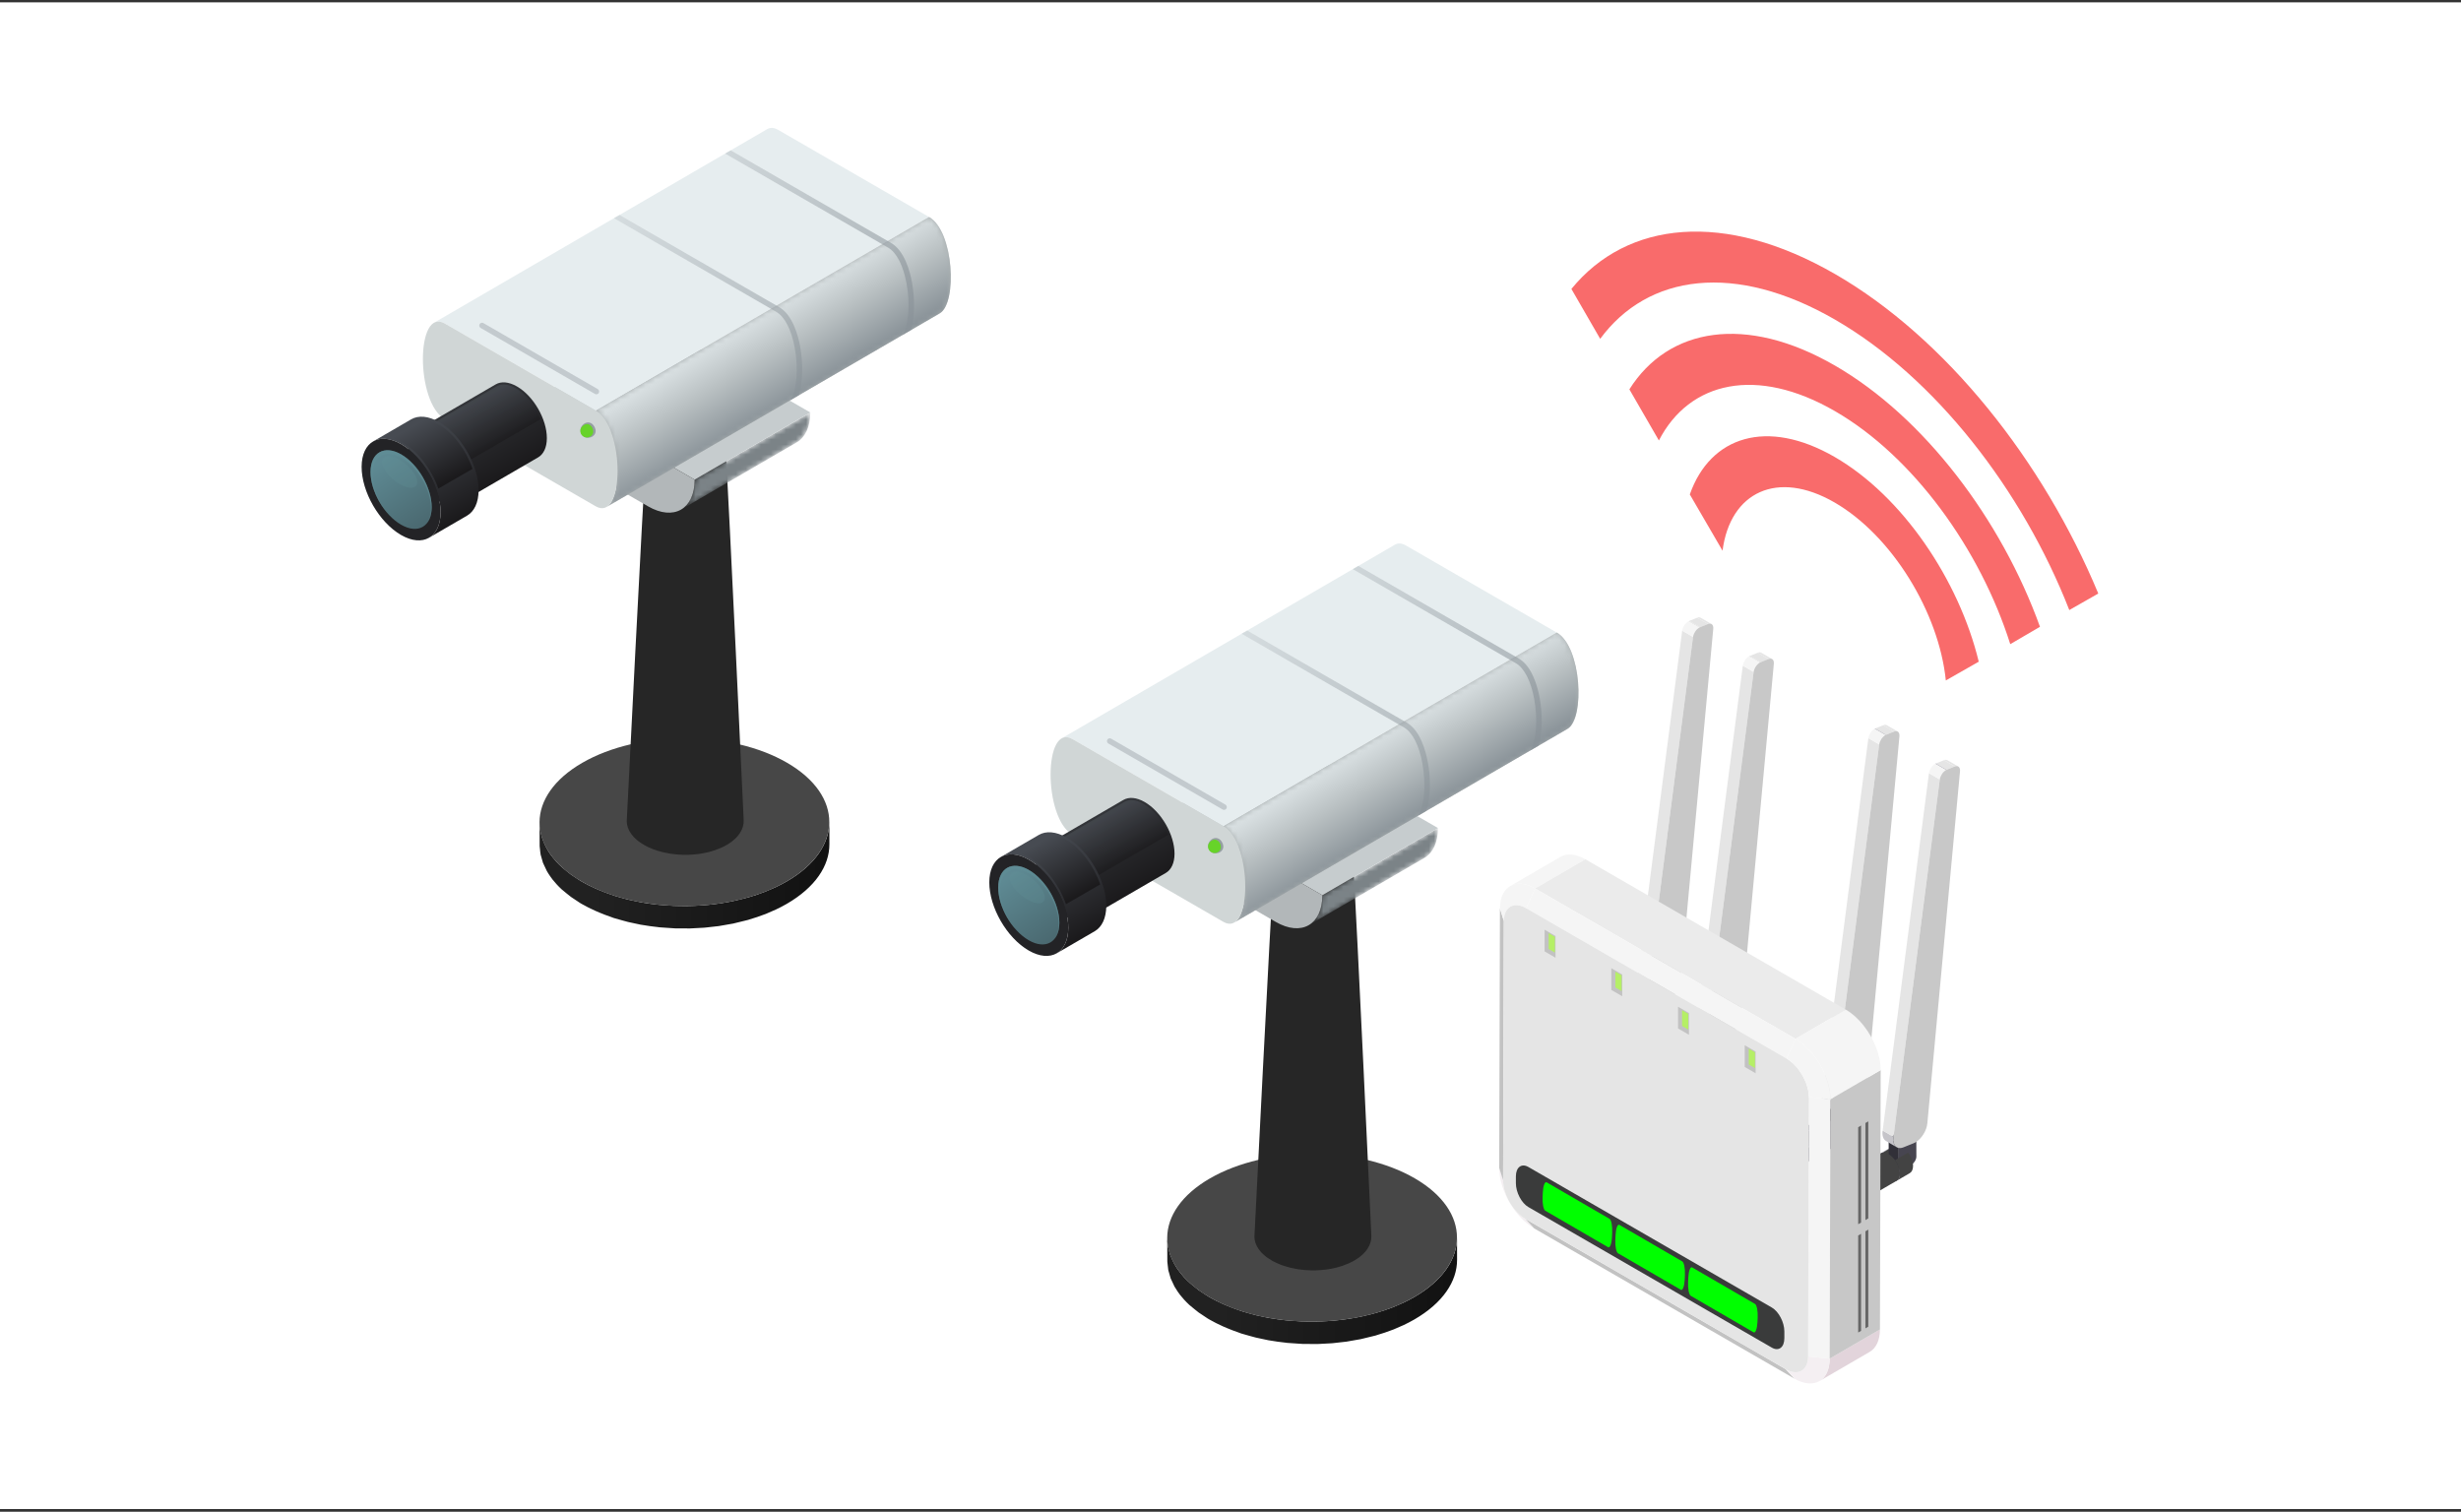 <svg width="490" height="301" viewBox="0 0 490 301" fill="none" xmlns="http://www.w3.org/2000/svg">
<rect x="0" y="0" width="490" height="301" fill="#333333" stroke="none"/>
<rect width="490" height="300" transform="translate(0 0.467)" fill="white"/>
<path d="M374.777 229.535L377.398 228.009L377.39 230.615L374.77 232.136L374.777 229.535Z" fill="#434343"/>
<path d="M374.451 229.658L377.072 228.133C377.173 228.075 377.277 228.033 377.393 228.009L374.772 229.535C374.656 229.558 374.548 229.6 374.451 229.658Z" fill="#5C5968"/>
<path d="M374.77 232.136L377.39 230.615L379.93 232.078L377.305 233.603L374.77 232.136Z" fill="#5C5968"/>
<path d="M377.312 230.998C377.897 231.799 378.28 232.798 378.276 233.677C378.272 235.098 377.266 235.671 376.031 234.958C374.796 234.246 373.797 232.516 373.801 231.095C373.801 230.216 374.188 229.662 374.776 229.539L374.769 232.144L377.308 233.607L377.316 231.002L377.312 230.998Z" fill="#464354"/>
<path d="M378.323 232.887L376.314 231.718C376.151 231.625 376.051 231.424 376.051 231.145L378.06 232.314C378.06 232.597 378.161 232.794 378.323 232.887Z" fill="#302E36"/>
<path d="M378.064 232.311L376.055 231.145L376.039 226.48L378.048 227.65L378.064 232.311Z" fill="#313038"/>
<path d="M378.048 227.649L376.039 226.48L379.543 224.459L381.552 225.625L378.048 227.649Z" fill="#4F4D59"/>
<path d="M381.55 225.625L381.562 230.285C381.562 230.855 381.159 231.551 380.668 231.838L378.96 232.825C378.465 233.111 378.062 232.879 378.058 232.31L378.047 227.649L381.55 225.625Z" fill="#474550"/>
<path d="M380.247 233.588L377.626 235.113C378.029 234.881 378.276 234.381 378.28 233.677C378.28 232.798 377.901 231.799 377.316 230.998L379.937 229.473C380.522 230.274 380.905 231.273 380.901 232.152C380.901 232.856 380.65 233.355 380.247 233.588Z" fill="#434343"/>
<path d="M368.779 232.953L374.451 229.655C374.857 229.419 375.422 229.453 376.042 229.81L370.37 233.108C369.747 232.748 369.186 232.717 368.779 232.953Z" fill="#434343"/>
<path d="M377.622 235.113L371.951 238.411C372.353 238.179 372.601 237.68 372.605 236.975C372.609 235.555 371.61 233.824 370.375 233.112L376.046 229.813C377.281 230.526 378.28 232.256 378.276 233.677C378.276 234.382 378.025 234.877 377.622 235.113Z" fill="#434343"/>
<path d="M370.37 233.108C371.605 233.82 372.604 235.551 372.6 236.971C372.596 238.392 371.59 238.965 370.355 238.253C369.12 237.54 368.121 235.81 368.125 234.389C368.129 232.969 369.135 232.396 370.37 233.108Z" fill="#464354"/>
<path d="M375.504 227.181L377.661 228.435C377.122 228.122 376.851 227.374 377.002 226.36L374.846 225.106C374.695 226.12 374.966 226.867 375.504 227.181Z" fill="#C5C4C9"/>
<path d="M389.902 152.621L387.746 151.367C387.564 151.262 387.328 151.255 387.057 151.363L389.213 152.617C389.484 152.509 389.724 152.517 389.902 152.621Z" fill="#E5E5E5"/>
<path d="M389.208 152.617L387.052 151.363L385.461 152.002L387.617 153.256L389.208 152.617Z" fill="#E5E5E5"/>
<path d="M387.617 153.256L385.461 152.002C385.399 152.025 385.337 152.056 385.275 152.095L387.432 153.349C387.494 153.314 387.556 153.283 387.617 153.256Z" fill="#C5C4C9"/>
<path d="M386.223 155.196L384.067 153.941L374.846 225.106L377.002 226.36L386.223 155.196Z" fill="#E5E5E5"/>
<path d="M387.431 153.345L385.274 152.091C384.694 152.428 384.179 153.198 384.066 153.937L386.223 155.192C386.335 154.452 386.846 153.678 387.431 153.345Z" fill="#F5F5F5"/>
<path d="M387.432 153.345C386.851 153.682 386.336 154.452 386.224 155.192L377.003 226.356C376.751 228.033 377.661 228.981 379.004 228.439L381.021 227.63C381.145 227.58 381.265 227.522 381.385 227.452C382.581 226.763 383.615 225.133 383.75 223.643L390.25 153.573C390.324 152.772 389.863 152.35 389.209 152.613L387.618 153.252C387.556 153.275 387.494 153.306 387.432 153.345Z" fill="#C8C8C8"/>
<path d="M362.709 222.566L365.33 221.041L365.322 223.646L362.701 225.172L362.709 222.566Z" fill="#5C5968"/>
<path d="M362.385 222.69L365.006 221.165C365.106 221.107 365.211 221.064 365.327 221.041L362.706 222.566C362.59 222.59 362.482 222.632 362.385 222.69Z" fill="#5C5968"/>
<path d="M362.701 225.172L365.322 223.646L367.862 225.114L365.237 226.635L362.701 225.172Z" fill="#5C5968"/>
<path d="M365.246 224.034C365.83 224.835 366.213 225.834 366.21 226.713C366.206 228.133 365.199 228.706 363.964 227.994C362.729 227.282 361.731 225.551 361.734 224.13C361.734 223.252 362.122 222.698 362.71 222.574L362.702 225.18L365.242 226.643L365.249 224.038L365.246 224.034Z" fill="#464354"/>
<path d="M366.257 225.919L364.248 224.75C364.085 224.657 363.984 224.455 363.984 224.177L365.994 225.346C365.994 225.628 366.094 225.826 366.257 225.919Z" fill="#302E36"/>
<path d="M365.993 225.346L363.984 224.177L363.973 219.516L365.982 220.681L365.993 225.346Z" fill="#313038"/>
<path d="M365.982 220.681L363.973 219.516L367.476 217.491L369.485 218.66L365.982 220.681Z" fill="#4F4D59"/>
<path d="M369.484 218.66L369.496 223.321C369.496 223.89 369.093 224.587 368.601 224.873L366.894 225.861C366.399 226.147 365.996 225.915 365.992 225.346L365.98 220.685L369.484 218.66Z" fill="#474550"/>
<path d="M368.181 226.619L365.56 228.145C365.962 227.912 366.21 227.413 366.214 226.709C366.214 225.83 365.835 224.831 365.25 224.03L367.871 222.504C368.455 223.306 368.839 224.305 368.835 225.183C368.835 225.888 368.583 226.387 368.181 226.619Z" fill="#6D6A77"/>
<path d="M356.713 225.985L362.384 222.687C362.791 222.45 363.356 222.485 363.975 222.841L358.304 226.14C357.681 225.78 357.119 225.749 356.713 225.985Z" fill="#6D6A77"/>
<path d="M365.556 228.145L359.884 231.443C360.287 231.211 360.535 230.712 360.538 230.007C360.542 228.586 359.544 226.856 358.309 226.144L363.98 222.845C365.215 223.558 366.214 225.288 366.21 226.709C366.21 227.413 365.958 227.909 365.556 228.145Z" fill="#6D6A77"/>
<path d="M358.304 226.144C359.539 226.856 360.538 228.586 360.534 230.007C360.53 231.428 359.523 232.001 358.288 231.288C357.054 230.576 356.055 228.846 356.059 227.425C356.062 226.004 357.069 225.431 358.304 226.144Z" fill="#464354"/>
<path d="M363.438 220.213L365.594 221.467C365.056 221.153 364.785 220.406 364.936 219.392L362.78 218.138C362.629 219.152 362.9 219.899 363.438 220.213Z" fill="#C5C4C9"/>
<path d="M377.836 145.653L375.679 144.399C375.497 144.294 375.261 144.286 374.99 144.395L377.147 145.649C377.417 145.541 377.658 145.548 377.836 145.653Z" fill="#E5E5E5"/>
<path d="M377.142 145.649L374.986 144.395L373.395 145.033L375.551 146.288L377.142 145.649Z" fill="#E5E5E5"/>
<path d="M375.551 146.288L373.395 145.034C373.333 145.061 373.271 145.088 373.209 145.127L375.365 146.381C375.427 146.346 375.489 146.315 375.551 146.288Z" fill="#C5C4C9"/>
<path d="M374.157 148.227L372.001 146.973L362.779 218.138L364.936 219.392L374.157 148.227Z" fill="#E5E5E5"/>
<path d="M375.364 146.381L373.208 145.126C372.627 145.463 372.112 146.234 372 146.973L374.156 148.227C374.269 147.488 374.78 146.714 375.364 146.381Z" fill="#F5F5F5"/>
<path d="M375.364 146.381C374.784 146.717 374.269 147.488 374.157 148.227L364.935 219.392C364.688 221.068 365.593 222.017 366.937 221.475L368.954 220.666C369.078 220.615 369.198 220.557 369.318 220.488C370.514 219.798 371.547 218.169 371.687 216.678L378.187 146.609C378.26 145.808 377.799 145.386 377.145 145.649L375.554 146.288C375.492 146.311 375.43 146.342 375.368 146.381H375.364Z" fill="#C8C8C8"/>
<path d="M337.709 208.135L340.33 206.609L340.322 209.215L337.701 210.736L337.709 208.135Z" fill="#5C5968"/>
<path d="M337.389 208.259L340.01 206.733C340.11 206.675 340.215 206.633 340.331 206.609L337.71 208.135C337.594 208.158 337.485 208.2 337.389 208.259Z" fill="#5C5968"/>
<path d="M337.701 210.736L340.322 209.215L342.862 210.678L340.241 212.203L337.701 210.736Z" fill="#5C5968"/>
<path d="M340.249 209.598C340.834 210.399 341.217 211.398 341.213 212.277C341.21 213.697 340.203 214.27 338.968 213.558C337.733 212.846 336.734 211.115 336.738 209.694C336.738 208.816 337.125 208.262 337.714 208.138L337.706 210.744L340.246 212.207L340.253 209.602L340.249 209.598Z" fill="#464354"/>
<path d="M341.259 211.487L339.25 210.318C339.087 210.225 338.986 210.024 338.986 209.745L340.995 210.914C340.995 211.197 341.096 211.394 341.259 211.487Z" fill="#302E36"/>
<path d="M340.995 210.91L338.986 209.745L338.971 205.08L340.98 206.249L340.995 210.91Z" fill="#313038"/>
<path d="M340.98 206.249L338.971 205.08L342.478 203.06L344.483 204.225L340.98 206.249Z" fill="#4F4D59"/>
<path d="M344.484 204.225L344.496 208.886C344.496 209.455 344.093 210.151 343.601 210.438L341.894 211.425C341.399 211.712 340.996 211.479 340.992 210.91L340.98 206.249L344.484 204.225Z" fill="#474550"/>
<path d="M343.179 212.188L340.558 213.713C340.96 213.481 341.208 212.981 341.212 212.277C341.212 211.398 340.833 210.399 340.248 209.598L342.869 208.073C343.453 208.874 343.837 209.873 343.833 210.752C343.833 211.456 343.581 211.956 343.179 212.188Z" fill="#6D6A77"/>
<path d="M331.713 211.553L337.384 208.254C337.791 208.018 338.356 208.053 338.975 208.409L333.304 211.708C332.681 211.348 332.119 211.317 331.713 211.553Z" fill="#6D6A77"/>
<path d="M340.559 213.713L334.888 217.011C335.291 216.779 335.538 216.279 335.542 215.575C335.546 214.154 334.547 212.424 333.312 211.711L338.984 208.413C340.219 209.125 341.218 210.856 341.214 212.277C341.214 212.981 340.962 213.481 340.559 213.713Z" fill="#6D6A77"/>
<path d="M333.308 211.707C334.543 212.42 335.542 214.15 335.538 215.571C335.534 216.992 334.527 217.565 333.292 216.852C332.057 216.14 331.059 214.41 331.063 212.989C331.066 211.568 332.073 210.995 333.308 211.707Z" fill="#464354"/>
<path d="M338.438 205.781L340.594 207.035C340.056 206.722 339.785 205.975 339.936 204.96L337.78 203.706C337.629 204.72 337.9 205.467 338.438 205.781Z" fill="#C5C4C9"/>
<path d="M352.834 131.221L350.677 129.967C350.495 129.862 350.259 129.854 349.988 129.963L352.145 131.217C352.416 131.109 352.656 131.116 352.834 131.221Z" fill="#E5E5E5"/>
<path d="M352.146 131.217L349.986 129.963L348.395 130.602L350.551 131.856L352.146 131.217Z" fill="#E5E5E5"/>
<path d="M350.551 131.856L348.395 130.602C348.333 130.625 348.271 130.656 348.209 130.694L350.365 131.949C350.427 131.914 350.489 131.883 350.551 131.856Z" fill="#E5E5E5"/>
<path d="M349.161 133.795L347.004 132.541L337.779 203.706L339.939 204.96L349.161 133.795Z" fill="#E5E5E5"/>
<path d="M350.364 131.949L348.208 130.694C347.627 131.031 347.112 131.802 347 132.541L349.156 133.795C349.269 133.056 349.78 132.282 350.364 131.949Z" fill="#F5F5F5"/>
<path d="M350.364 131.949C349.783 132.286 349.268 133.056 349.156 133.796L339.934 204.96C339.683 206.637 340.593 207.585 341.936 207.043L343.953 206.23C344.077 206.18 344.197 206.122 344.317 206.052C345.513 205.363 346.546 203.733 346.682 202.243L353.182 132.173C353.255 131.372 352.795 130.95 352.14 131.213L350.549 131.852C350.487 131.879 350.425 131.906 350.364 131.945V131.949Z" fill="#C8C8C8"/>
<path d="M325.643 201.166L328.263 199.641L328.256 202.246L325.635 203.772L325.643 201.166Z" fill="#5C5968"/>
<path d="M325.318 201.29L327.939 199.765C328.04 199.707 328.144 199.664 328.261 199.641L325.64 201.166C325.524 201.19 325.415 201.232 325.318 201.29Z" fill="#5C5968"/>
<path d="M325.635 203.772L328.256 202.247L330.795 203.714L328.17 205.235L325.635 203.772Z" fill="#5C5968"/>
<path d="M328.179 202.633C328.764 203.435 329.147 204.433 329.143 205.312C329.139 206.733 328.133 207.306 326.898 206.594C325.663 205.881 324.664 204.151 324.668 202.73C324.668 201.851 325.055 201.298 325.644 201.174L325.636 203.779L328.175 205.242L328.183 202.637L328.179 202.633Z" fill="#464354"/>
<path d="M329.192 204.519L327.183 203.35C327.021 203.257 326.92 203.056 326.92 202.777L328.929 203.946C328.929 204.229 329.03 204.426 329.192 204.519Z" fill="#302E36"/>
<path d="M328.929 203.946L326.92 202.777L326.904 198.116L328.913 199.281L328.929 203.946Z" fill="#313038"/>
<path d="M328.913 199.281L326.904 198.116L330.408 196.091L332.417 197.26L328.913 199.281Z" fill="#4F4D59"/>
<path d="M332.418 197.26L332.429 201.921C332.429 202.49 332.027 203.187 331.535 203.474L329.828 204.461C329.332 204.747 328.93 204.515 328.926 203.946L328.914 199.285L332.418 197.26Z" fill="#474550"/>
<path d="M331.112 205.22L328.491 206.745C328.894 206.513 329.142 206.013 329.146 205.309C329.146 204.43 328.766 203.431 328.182 202.63L330.802 201.104C331.387 201.906 331.77 202.905 331.766 203.783C331.766 204.488 331.515 204.987 331.112 205.22Z" fill="#6D6A77"/>
<path d="M319.646 204.584L325.318 201.286C325.724 201.05 326.289 201.085 326.909 201.441L321.238 204.739C320.614 204.379 320.053 204.348 319.646 204.584Z" fill="#6D6A77"/>
<path d="M328.493 206.745L322.822 210.043C323.224 209.811 323.472 209.311 323.476 208.607C323.48 207.186 322.481 205.455 321.246 204.743L326.917 201.445C328.152 202.157 329.151 203.888 329.147 205.308C329.147 206.013 328.896 206.508 328.493 206.745Z" fill="#6D6A77"/>
<path d="M321.241 204.743C322.476 205.455 323.475 207.186 323.471 208.607C323.467 210.027 322.461 210.6 321.226 209.888C319.991 209.176 318.992 207.445 318.996 206.025C319 204.604 320.006 204.031 321.241 204.743Z" fill="#464354"/>
<path d="M326.371 198.817L328.528 200.071C327.99 199.757 327.719 199.01 327.87 197.996L325.713 196.742C325.562 197.756 325.833 198.503 326.371 198.817Z" fill="#C5C4C9"/>
<path d="M340.767 124.253L338.611 122.998C338.429 122.894 338.193 122.886 337.922 122.994L340.078 124.249C340.349 124.14 340.589 124.148 340.767 124.253Z" fill="#E5E5E5"/>
<path d="M340.075 124.249L337.919 122.995L336.328 123.633L338.484 124.888L340.075 124.249Z" fill="#E5E5E5"/>
<path d="M338.483 124.888L336.326 123.633C336.264 123.657 336.203 123.688 336.141 123.726L338.297 124.98C338.359 124.946 338.421 124.915 338.483 124.888Z" fill="#E5E5E5"/>
<path d="M337.094 126.827L334.934 125.573L325.713 196.738L327.869 197.992L337.094 126.827Z" fill="#E5E5E5"/>
<path d="M338.298 124.98L336.141 123.726C335.561 124.063 335.046 124.833 334.934 125.573L337.09 126.827C337.202 126.088 337.713 125.313 338.298 124.98Z" fill="#F5F5F5"/>
<path d="M338.298 124.981C337.717 125.317 337.202 126.088 337.09 126.827L327.869 197.992C327.621 199.668 328.527 200.617 329.87 200.075L331.887 199.262C332.011 199.211 332.131 199.153 332.251 199.084C333.447 198.395 334.481 196.765 334.62 195.274L341.12 125.205C341.194 124.404 340.733 123.982 340.079 124.245L338.488 124.884C338.426 124.911 338.364 124.938 338.302 124.977L338.298 124.981Z" fill="#C8C8C8"/>
<path d="M299.276 235.028L298.502 232.539C298.49 236.948 301.618 242.364 305.455 244.579L303.701 242.689C301.27 241.292 299.265 237.816 299.276 235.028Z" fill="#F4EFF2"/>
<path d="M299.423 183.382L298.645 180.893L298.498 232.539L299.276 235.028L299.423 183.382Z" fill="#C2C2C2"/>
<path d="M303.697 242.689L305.451 244.582L357.302 274.515L355.548 272.626L303.697 242.689Z" fill="#C2C2C2"/>
<path d="M303.875 180.843L305.644 176.906C301.807 174.691 298.66 176.484 298.648 180.893L299.423 183.382C299.423 180.587 301.447 179.437 303.875 180.846V180.843Z" fill="#F5F5F5"/>
<path d="M310.697 170.611L300.686 176.429C301.955 175.69 303.713 175.791 305.641 176.906L315.652 171.087C313.72 169.972 311.966 169.872 310.697 170.611Z" fill="#F5F5F5"/>
<path d="M362.258 274.991L372.269 269.173C373.523 268.445 374.301 266.9 374.309 264.709L364.298 270.527C364.29 272.719 363.512 274.263 362.258 274.991Z" fill="#E2D4DB"/>
<path d="M355.549 272.625L357.302 274.515C361.139 276.729 364.286 274.937 364.298 270.527L360.001 270.086C360.001 272.881 357.976 274.031 355.549 272.622V272.625Z" fill="#F4EFF2"/>
<path d="M360.004 270.09L364.297 270.527L364.444 218.881L360.147 218.44L360.004 270.09Z" fill="#F5F5F5"/>
<path d="M364.297 270.528L374.308 264.713L374.455 213.067L364.444 218.881L364.297 270.528Z" fill="#C7C7C7"/>
<path d="M357.496 206.842L367.503 201.023L315.656 171.087L305.645 176.905L357.496 206.842Z" fill="#EBEBEB"/>
<path d="M355.726 210.779L357.495 206.842L305.644 176.906L303.875 180.843L355.726 210.779Z" fill="#F5F5F5"/>
<path d="M303.874 180.843C301.443 179.434 299.426 180.587 299.423 183.378L299.275 235.024C299.264 237.812 301.269 241.288 303.7 242.686L355.551 272.622C357.983 274.031 360 272.877 360.003 270.086L360.15 218.44C360.162 215.653 358.157 212.176 355.726 210.779L303.874 180.843Z" fill="#E5E5E5"/>
<path d="M360.147 218.44L364.445 218.881C364.456 214.472 361.328 209.056 357.492 206.842L355.723 210.779C358.154 212.176 360.159 215.653 360.147 218.44Z" fill="#F5F5F5"/>
<path d="M364.445 218.881L374.456 213.063C374.468 208.654 371.34 203.238 367.503 201.023L357.492 206.842C361.329 209.056 364.457 214.476 364.445 218.881Z" fill="#F5F5F5"/>
<path d="M352.791 268.332L304.308 240.339C302.941 239.55 301.822 237.413 301.822 235.59V234.238C301.822 232.415 302.941 231.571 304.308 232.357L352.791 260.35C354.157 261.14 355.276 263.277 355.276 265.1V266.451C355.276 268.274 354.157 269.118 352.791 268.332Z" fill="#3A3B3B"/>
<path d="M349.157 265.282L336.638 258.008C336.286 257.802 336.049 256.579 336.111 255.286L336.158 254.33C336.22 253.037 336.564 252.151 336.917 252.356L349.436 259.63C349.788 259.835 350.025 261.058 349.963 262.351L349.916 263.307C349.854 264.597 349.51 265.487 349.157 265.282Z" fill="#00FF00"/>
<path d="M334.671 256.811L322.152 249.537C321.799 249.332 321.563 248.109 321.625 246.816L321.672 245.86C321.733 244.567 322.078 243.68 322.43 243.885L334.95 251.16C335.302 251.365 335.538 252.588 335.476 253.881L335.43 254.837C335.368 256.126 335.023 257.017 334.671 256.811Z" fill="#00FF00"/>
<path d="M320.189 248.337L307.669 241.063C307.317 240.858 307.081 239.635 307.143 238.342L307.189 237.386C307.251 236.093 307.596 235.206 307.948 235.411L320.467 242.685C320.82 242.891 321.056 244.114 320.994 245.407L320.947 246.363C320.886 247.652 320.541 248.543 320.189 248.337Z" fill="#00FF00"/>
<path d="M309.717 190.695L307.545 189.44V185.12L309.717 186.374V190.695Z" fill="#C2C2C2"/>
<path d="M322.998 198.364L320.822 197.109V192.785L322.998 194.043V198.364Z" fill="#C2C2C2"/>
<path d="M336.277 206.033L334.105 204.774V200.454L336.277 201.708V206.033Z" fill="#C2C2C2"/>
<path d="M349.555 213.698L347.383 212.443V208.119L349.555 209.377V213.698Z" fill="#C2C2C2"/>
<path d="M309.585 189.665L308.354 188.953V185.809L309.585 186.518V189.665Z" fill="#B5EF66"/>
<path d="M322.868 197.33L321.637 196.618V193.474L322.868 194.186V197.33Z" fill="#B5EF66"/>
<path d="M336.145 204.999L334.914 204.287V201.143L336.145 201.852V204.999Z" fill="#B5EF66"/>
<path d="M349.424 212.664L348.193 211.952V208.808L349.424 209.52V212.664Z" fill="#B5EF66"/>
<path d="M371.416 242.933L371.993 242.6V223.271L371.416 223.604V242.933Z" fill="#666666"/>
<path d="M369.977 243.762L370.553 243.429V224.104L369.977 224.436V243.762Z" fill="#666666"/>
<path d="M371.416 264.492L371.993 264.159V244.83L371.416 245.163V264.492Z" fill="#666666"/>
<path d="M369.977 265.32L370.553 264.991V245.662L369.977 245.995V265.32Z" fill="#666666"/>
<path d="M107.496 164.63C107.523 164.935 107.542 165.237 107.6 165.539C107.647 165.787 107.72 166.031 107.786 166.275C107.863 166.565 107.933 166.852 108.034 167.138C108.119 167.374 108.227 167.607 108.332 167.843C108.463 168.145 108.591 168.447 108.754 168.741C108.974 169.151 109.214 169.561 109.489 169.96C109.532 170.022 109.582 170.088 109.629 170.15C109.915 170.549 110.232 170.944 110.573 171.334C110.639 171.408 110.701 171.485 110.767 171.563C111.138 171.969 111.549 172.364 111.982 172.755C112.257 173.003 112.567 173.243 112.865 173.483C113.132 173.696 113.388 173.913 113.674 174.122C113.999 174.358 114.355 174.582 114.708 174.811C115.072 175.047 115.416 175.291 115.807 175.515C116.67 176.019 117.588 176.468 118.529 176.89C118.8 177.014 119.078 177.126 119.353 177.242C120.089 177.552 120.844 177.838 121.618 178.101C121.896 178.194 122.167 178.299 122.45 178.388C122.938 178.543 123.437 178.674 123.937 178.814C124.316 178.918 124.688 179.027 125.071 179.12C125.594 179.247 126.128 179.352 126.662 179.46C127.026 179.534 127.386 179.615 127.754 179.681C128.834 179.871 129.929 180.022 131.033 180.138C131.373 180.173 131.718 180.196 132.058 180.223C132.709 180.277 133.359 180.323 134.01 180.354C134.424 180.374 134.842 180.382 135.256 180.389C135.786 180.401 136.313 180.405 136.843 180.397C137.281 180.393 137.722 180.378 138.16 180.362C138.651 180.343 139.139 180.316 139.627 180.285C140.072 180.254 140.517 180.215 140.958 180.173C141.438 180.126 141.918 180.072 142.399 180.01C142.832 179.956 143.262 179.894 143.692 179.828C144.203 179.747 144.714 179.658 145.221 179.561C145.623 179.483 146.022 179.406 146.417 179.317C147.021 179.185 147.617 179.034 148.209 178.88C148.538 178.79 148.875 178.709 149.2 178.612C150.261 178.303 151.295 177.958 152.293 177.567C152.793 177.374 153.273 177.161 153.753 176.948C154.001 176.839 154.256 176.739 154.496 176.623C155.224 176.278 155.932 175.91 156.61 175.519C162.3 172.236 165.138 167.924 165.126 163.619L165.138 168.083C165.15 172.387 162.308 176.696 156.621 179.983C155.94 180.374 155.236 180.742 154.508 181.086C154.264 181.202 154.008 181.303 153.761 181.411C153.331 181.601 152.909 181.802 152.464 181.977C152.413 181.996 152.355 182.011 152.305 182.031C151.302 182.422 150.269 182.766 149.208 183.076C149.123 183.099 149.045 183.134 148.96 183.161C148.72 183.231 148.465 183.277 148.221 183.343C147.629 183.502 147.032 183.649 146.428 183.781C146.266 183.815 146.111 183.866 145.952 183.897C145.716 183.947 145.472 183.978 145.232 184.021C144.725 184.117 144.218 184.206 143.703 184.288C143.498 184.319 143.297 184.365 143.088 184.396C142.863 184.427 142.635 184.442 142.41 184.47C141.93 184.532 141.454 184.586 140.97 184.632C140.738 184.655 140.513 184.69 140.281 184.71C140.068 184.729 139.851 184.729 139.638 184.744C139.151 184.779 138.663 184.803 138.171 184.822C137.927 184.833 137.683 184.857 137.439 184.861C137.246 184.864 137.052 184.857 136.855 184.861C136.325 184.868 135.798 184.861 135.268 184.853C135.004 184.849 134.745 184.857 134.482 184.853C134.327 184.849 134.176 184.83 134.021 184.822C133.367 184.795 132.72 184.744 132.07 184.69C131.807 184.667 131.544 184.663 131.284 184.636C131.203 184.628 131.126 184.613 131.044 184.601C129.941 184.485 128.845 184.334 127.765 184.144C127.711 184.137 127.657 184.133 127.603 184.121C127.289 184.063 126.983 183.986 126.674 183.924C126.139 183.815 125.605 183.711 125.083 183.583C124.699 183.49 124.328 183.382 123.948 183.277C123.449 183.142 122.949 183.006 122.462 182.855C122.357 182.82 122.245 182.797 122.14 182.762C121.962 182.704 121.804 182.627 121.629 182.569C120.855 182.306 120.1 182.019 119.365 181.709C119.09 181.593 118.811 181.481 118.54 181.357C117.599 180.931 116.682 180.482 115.819 179.983C115.699 179.913 115.583 179.843 115.466 179.774C115.199 179.615 114.975 179.441 114.723 179.278C114.371 179.05 114.015 178.825 113.689 178.589C113.403 178.38 113.148 178.163 112.884 177.95C112.582 177.71 112.276 177.47 111.998 177.219C111.944 177.168 111.874 177.122 111.82 177.072C111.448 176.727 111.107 176.379 110.782 176.023C110.713 175.949 110.654 175.872 110.589 175.794C110.399 175.577 110.205 175.364 110.031 175.144C109.892 174.97 109.772 174.792 109.644 174.613C109.598 174.548 109.547 174.486 109.505 174.42C109.276 174.091 109.063 173.758 108.874 173.421C108.831 173.348 108.808 173.274 108.769 173.2C108.61 172.902 108.479 172.6 108.347 172.302C108.27 172.128 108.169 171.958 108.103 171.78C108.08 171.722 108.072 171.66 108.053 171.598C107.952 171.311 107.879 171.021 107.805 170.734C107.755 170.541 107.677 170.347 107.639 170.154C107.627 170.103 107.631 170.049 107.619 169.999C107.565 169.697 107.542 169.391 107.515 169.089C107.496 168.892 107.453 168.698 107.449 168.501C107.449 168.416 107.445 168.33 107.445 168.245L107.434 163.782C107.434 164.064 107.48 164.343 107.503 164.626L107.496 164.63Z" fill="url(#paint0_linear_121_3399)"/>
<path d="M115.934 151.885C127.238 145.359 145.511 145.362 156.733 151.885C167.964 158.412 167.906 168.992 156.602 175.519C145.305 182.042 127.033 182.046 115.803 175.519C104.58 168.996 104.638 158.408 115.934 151.885Z" fill="#474747"/>
<path d="M124.807 163.151C124.807 163.151 128 99.008 128.639 90.616C128.72 89.539 129.452 88.475 130.846 87.635C131.186 87.43 131.558 87.255 131.945 87.097C132.053 87.05 132.166 87.011 132.278 86.969C132.406 86.922 132.53 86.864 132.661 86.822C132.843 86.764 133.033 86.717 133.223 86.667C133.331 86.636 133.439 86.605 133.552 86.578C133.602 86.566 133.648 86.547 133.703 86.535C134.001 86.469 134.306 86.411 134.616 86.369C134.682 86.361 134.752 86.353 134.817 86.346C134.895 86.334 134.968 86.33 135.046 86.319C135.189 86.303 135.336 86.28 135.479 86.268C135.766 86.245 136.056 86.233 136.343 86.23C136.358 86.23 136.374 86.23 136.393 86.23C136.428 86.23 136.463 86.23 136.501 86.23C136.749 86.23 136.997 86.23 137.245 86.241C137.419 86.249 137.593 86.272 137.767 86.288C137.86 86.295 137.949 86.299 138.038 86.311C138.096 86.319 138.158 86.319 138.216 86.326C138.611 86.377 139.002 86.442 139.386 86.524C139.393 86.524 139.397 86.524 139.405 86.528C139.734 86.601 140.044 86.706 140.357 86.802C140.508 86.849 140.667 86.88 140.814 86.934C141.263 87.1 141.693 87.29 142.092 87.515C142.285 87.623 142.471 87.735 142.641 87.852C142.699 87.89 142.746 87.933 142.8 87.972C142.908 88.053 143.021 88.13 143.121 88.212C143.121 88.212 143.129 88.215 143.129 88.219C143.137 88.227 143.141 88.235 143.148 88.239C143.346 88.409 143.52 88.583 143.675 88.761C143.694 88.784 143.721 88.804 143.741 88.827C143.756 88.846 143.768 88.866 143.783 88.889C143.892 89.025 143.992 89.164 144.077 89.307C144.089 89.326 144.105 89.342 144.112 89.357C144.112 89.357 144.112 89.365 144.116 89.369C144.205 89.52 144.275 89.675 144.337 89.83C144.337 89.838 144.345 89.845 144.348 89.853C144.364 89.892 144.368 89.93 144.379 89.969C144.414 90.078 144.449 90.186 144.468 90.294C144.472 90.314 144.48 90.333 144.484 90.352C144.503 90.453 144.515 90.554 144.523 90.654C145.115 99.051 148.069 163.213 148.069 163.213C148.069 163.236 148.069 163.259 148.069 163.279C148.076 163.395 148.069 163.511 148.065 163.627C148.065 163.728 148.065 163.832 148.049 163.933C148.038 164.049 148.007 164.165 147.984 164.285C147.964 164.386 147.949 164.486 147.918 164.587C147.883 164.707 147.836 164.823 147.79 164.939C147.755 165.036 147.724 165.133 147.678 165.23C147.624 165.35 147.554 165.466 147.488 165.582C147.434 165.675 147.391 165.768 147.333 165.861C147.256 165.981 147.163 166.093 147.074 166.213C147.008 166.302 146.95 166.391 146.876 166.476C146.776 166.596 146.656 166.712 146.54 166.828C146.462 166.906 146.392 166.987 146.307 167.065C146.168 167.192 146.009 167.316 145.85 167.444C145.773 167.506 145.707 167.568 145.63 167.626C145.386 167.808 145.123 167.986 144.84 168.152C144.496 168.361 144.128 168.547 143.752 168.721C143.71 168.741 143.671 168.768 143.625 168.787C143.559 168.818 143.485 168.838 143.419 168.869C143.129 168.996 142.827 169.112 142.521 169.221C142.452 169.244 142.386 169.279 142.316 169.302C142.277 169.314 142.235 169.325 142.196 169.337C141.964 169.414 141.728 169.48 141.491 169.546C141.387 169.573 141.29 169.608 141.186 169.635C141.162 169.643 141.135 169.647 141.112 169.651C140.938 169.693 140.76 169.732 140.582 169.771C140.431 169.802 140.284 169.84 140.133 169.871C140.106 169.875 140.078 169.879 140.055 169.883C139.912 169.91 139.765 169.929 139.618 169.953C139.447 169.98 139.281 170.011 139.111 170.034C139.072 170.038 139.037 170.042 138.998 170.045C138.851 170.065 138.704 170.076 138.557 170.092C138.402 170.107 138.247 170.131 138.089 170.142C138.038 170.146 137.984 170.146 137.93 170.15C137.775 170.162 137.616 170.169 137.462 170.177C137.322 170.185 137.187 170.196 137.047 170.2C136.982 170.2 136.92 170.2 136.854 170.2C136.683 170.2 136.513 170.2 136.343 170.2C136.219 170.2 136.095 170.2 135.971 170.2C135.901 170.2 135.836 170.193 135.766 170.189C135.569 170.181 135.375 170.169 135.181 170.158C135.065 170.15 134.945 170.15 134.829 170.138C134.771 170.134 134.717 170.123 134.663 170.119C134.392 170.096 134.121 170.061 133.85 170.026C133.749 170.011 133.645 170.007 133.54 169.991C133.517 169.991 133.494 169.98 133.466 169.976C132.994 169.902 132.53 169.809 132.073 169.705C132.03 169.693 131.988 169.689 131.949 169.682C131.899 169.67 131.852 169.651 131.802 169.635C131.229 169.488 130.668 169.322 130.129 169.12C130.075 169.101 130.025 169.078 129.975 169.058C129.413 168.841 128.875 168.598 128.372 168.315C128.105 168.164 127.853 168.009 127.617 167.85C127.586 167.831 127.555 167.808 127.524 167.789C127.466 167.75 127.416 167.707 127.358 167.665C127.265 167.599 127.168 167.533 127.079 167.467C127.048 167.444 127.029 167.417 126.998 167.394C126.928 167.336 126.854 167.281 126.789 167.227C126.7 167.15 126.622 167.068 126.537 166.991C126.425 166.887 126.309 166.782 126.208 166.677C126.2 166.67 126.192 166.662 126.185 166.658C126.169 166.643 126.161 166.627 126.146 166.612C126.072 166.534 126.014 166.453 125.949 166.372C125.859 166.263 125.767 166.155 125.685 166.043C125.67 166.019 125.65 166 125.635 165.981C125.627 165.969 125.623 165.957 125.616 165.946C125.569 165.876 125.53 165.803 125.488 165.733C125.426 165.632 125.36 165.532 125.306 165.431C125.294 165.404 125.275 165.381 125.259 165.354C125.248 165.334 125.244 165.315 125.232 165.292C125.197 165.218 125.17 165.148 125.139 165.075C125.101 164.99 125.062 164.901 125.031 164.815C125.023 164.792 125.012 164.773 125.004 164.75C124.992 164.715 124.988 164.676 124.977 164.641C124.954 164.564 124.934 164.486 124.915 164.409C124.899 164.339 124.876 164.27 124.861 164.2C124.861 164.184 124.853 164.169 124.849 164.153C124.837 164.099 124.841 164.041 124.834 163.983C124.822 163.898 124.814 163.817 124.807 163.731C124.803 163.677 124.791 163.623 124.791 163.569C124.791 163.561 124.791 163.553 124.791 163.546C124.791 163.414 124.791 163.282 124.803 163.151H124.807Z" fill="#262626"/>
<path d="M130.311 77.802C133.645 75.796 139.157 75.742 142.63 77.678C146.102 79.614 146.218 82.807 142.885 84.813C139.552 86.818 134.039 86.872 130.567 84.936C127.094 83.001 126.982 79.807 130.311 77.802Z" fill="#474747"/>
<mask id="mask0_121_3399" style="mask-type:luminance" maskUnits="userSpaceOnUse" x="135" y="82" width="27" height="20">
<path d="M135.611 101.455L158.634 88.076C160.298 87.108 161.328 85.053 161.336 82.13L138.313 95.509C138.306 98.432 137.272 100.487 135.611 101.455Z" fill="white"/>
</mask>
<g mask="url(#mask0_121_3399)">
<path d="M135.611 101.455L158.634 88.076C160.298 87.108 161.328 85.053 161.336 82.13L138.313 95.509C138.306 98.432 137.272 100.487 135.611 101.455Z" fill="#7B8387"/>
</g>
<path d="M138.318 95.509L161.336 82.13L131.497 64.899L108.475 78.278L138.318 95.509Z" fill="#C6CCCE"/>
<path d="M108.475 78.278C108.459 84.162 112.594 91.324 117.715 94.281L129.019 100.808C134.137 103.766 138.302 101.393 138.318 95.509L108.475 78.278Z" fill="#B2B7B9"/>
<path d="M152.757 25.711C153.361 25.358 154.089 25.37 154.941 25.862L185.001 43.216L118.648 81.778L88.588 64.423C87.736 63.931 87.008 63.92 86.404 64.272L152.757 25.711Z" fill="#E6EDEF"/>
<path d="M120.762 100.944L187.119 62.383C190.626 60.343 189.941 46.069 184.997 43.212L118.645 81.774C123.588 84.627 124.273 98.904 120.766 100.944H120.762Z" fill="#A8AEAF"/>
<mask id="mask1_121_3399" style="mask-type:luminance" maskUnits="userSpaceOnUse" x="118" y="43" width="72" height="58">
<path d="M120.762 100.944L187.119 62.383C190.626 60.343 189.941 46.069 184.997 43.212L118.645 81.774C123.588 84.627 124.273 98.904 120.766 100.944H120.762Z" fill="white"/>
</mask>
<g mask="url(#mask1_121_3399)">
<path d="M118.644 81.778L184.997 43.216C189.941 46.069 190.626 60.346 187.119 62.387L120.762 100.948C124.269 98.908 123.584 84.635 118.641 81.778H118.644Z" fill="url(#paint1_linear_121_3399)"/>
</g>
<path d="M88.584 64.423C82.777 61.07 82.727 80.09 88.53 83.442L118.59 100.797C124.381 104.142 124.435 85.122 118.644 81.778L88.584 64.423Z" fill="#D0D6D6"/>
<path d="M81.318 89.446C81.307 93.221 83.974 97.839 87.272 99.744C89.15 100.828 90.811 100.762 91.91 99.825C91.778 99.937 91.658 100.069 91.511 100.154L107.139 91.072C108.212 90.449 108.874 89.129 108.882 87.255C108.893 83.465 106.226 78.843 102.939 76.95C101.278 75.99 99.776 75.901 98.689 76.536L83.06 85.618C83.06 85.618 83.068 85.618 83.072 85.614C81.992 86.233 81.322 87.561 81.318 89.45V89.446ZM84.578 85.246C84.713 85.246 84.834 85.215 84.973 85.227C84.973 85.227 84.977 85.227 84.981 85.227C84.837 85.215 84.713 85.242 84.578 85.246Z" fill="url(#paint2_linear_121_3399)"/>
<path style="mix-blend-mode:screen" opacity="0.7" d="M84.613 96.771C82.91 94.642 81.756 91.87 81.764 89.447C81.768 87.786 82.313 86.558 83.297 85.993C83.312 85.986 84.667 85.196 84.667 85.196L84.779 85.676L84.942 85.668L84.915 85.049L98.917 76.911C99.308 76.683 99.765 76.567 100.268 76.567C101.015 76.567 101.863 76.83 102.726 77.326C104.836 78.545 106.66 80.934 107.651 83.465L84.617 96.763L84.613 96.771Z" fill="url(#paint3_linear_121_3399)"/>
<path d="M81.855 83.5C83.288 82.668 85.27 82.784 87.461 84.05C91.808 86.558 95.308 92.636 95.292 97.615C95.285 100.1 94.41 101.85 92.997 102.67L85.432 107.064C86.845 106.244 87.72 104.494 87.728 102.008C87.743 97.03 84.244 90.952 79.897 88.444C77.709 87.182 75.723 87.066 74.291 87.894L81.855 83.5Z" fill="url(#paint4_linear_121_3399)"/>
<path d="M79.897 88.444C84.245 90.953 87.744 97.031 87.729 102.009C87.713 107.003 84.191 109.027 79.847 106.519C75.5 104.01 71.985 97.921 72 92.927C72.016 87.949 75.55 85.932 79.897 88.444Z" fill="#232326"/>
<path style="mix-blend-mode:screen" d="M82.081 83.883C82.619 83.57 83.243 83.411 83.928 83.411C84.938 83.411 86.084 83.763 87.242 84.429C90.261 86.175 92.847 89.713 94.078 93.36L87.276 97.29C85.945 93.511 83.258 89.868 80.123 88.061C78.981 87.402 77.873 87.027 76.824 86.942L82.081 83.887V83.883Z" fill="url(#paint5_linear_121_3399)"/>
<path d="M95.498 64.535C95.653 64.268 95.998 64.179 96.257 64.334L119.016 77.473C119.279 77.624 119.372 77.964 119.221 78.231C119.117 78.41 118.931 78.51 118.741 78.51C118.644 78.51 118.551 78.487 118.462 78.437L95.703 65.298C95.44 65.147 95.347 64.806 95.498 64.539V64.535Z" fill="#C3CACE"/>
<path style="mix-blend-mode:screen" opacity="0.5" d="M79.89 90.484C83.254 92.428 85.964 97.131 85.952 100.983C85.941 104.85 83.215 106.414 79.851 104.471C76.487 102.528 73.766 97.816 73.777 93.953C73.789 90.101 76.526 88.541 79.89 90.48V90.484Z" fill="url(#paint6_linear_121_3399)"/>
<path style="mix-blend-mode:screen" opacity="0.3" d="M76.033 91.928C76.033 93.263 77.605 95.257 79.544 96.376C81.484 97.495 83.056 97.32 83.056 95.985C83.056 94.649 81.484 92.656 79.544 91.537C77.605 90.418 76.033 90.592 76.033 91.928Z" fill="url(#paint7_linear_121_3399)"/>
<g style="mix-blend-mode:multiply" opacity="0.6">
<path d="M79.89 90.484C83.254 92.428 85.964 97.131 85.952 100.983C85.948 102.443 85.554 103.573 84.888 104.312C85.465 103.604 85.809 102.578 85.813 101.254C85.825 97.561 83.227 93.051 80.002 91.189C76.778 89.327 74.153 90.821 74.141 94.518C74.133 97.282 75.585 100.495 77.66 102.725C75.384 100.395 73.77 96.934 73.777 93.957C73.789 90.105 76.526 88.545 79.89 90.484Z" fill="#5F8E96"/>
</g>
<path opacity="0.6" d="M123.347 42.802L155.142 61.156C157.794 62.689 158.897 66.734 159.319 69.01C159.907 72.192 159.907 76.095 159.021 78.716L157.325 79.703C158.622 77.895 159.017 73.466 158.231 69.212C157.573 65.658 156.249 63.072 154.592 62.116L122.248 43.445L123.351 42.802H123.347ZM179.732 66.676L181.358 65.731C182.179 63.118 182.155 59.325 181.586 56.227C181.164 53.947 180.065 49.898 177.409 48.365L145.483 29.938L144.38 30.581L176.859 49.325C178.516 50.281 179.844 52.871 180.498 56.429C181.249 60.513 180.909 64.748 179.736 66.676H179.732Z" fill="url(#paint8_linear_121_3399)"/>
<path d="M115.756 86.396C115.551 86.028 115.516 85.556 115.659 85.161C115.833 84.677 116.352 84.163 117.003 84.112C117.316 84.089 117.908 84.166 118.35 84.964C118.791 85.761 118.543 86.303 118.354 86.559C117.966 87.082 117.254 87.248 116.751 87.14C116.341 87.05 115.961 86.768 115.756 86.4V86.396Z" fill="#959EA2"/>
<path d="M116.574 87.085C116.187 87.004 115.869 86.729 115.71 86.442C115.552 86.156 115.49 85.742 115.625 85.37C115.912 84.58 117.209 83.833 117.956 85.2C118.54 86.57 117.398 87.259 116.574 87.081V87.085Z" fill="#67D329"/>
<path d="M232.47 247.373C232.497 247.679 232.517 247.981 232.575 248.283C232.621 248.531 232.695 248.775 232.76 249.018C232.838 249.309 232.908 249.595 233.008 249.882C233.093 250.118 233.202 250.35 233.306 250.586C233.438 250.888 233.566 251.19 233.728 251.484C233.949 251.895 234.189 252.305 234.464 252.704C234.506 252.766 234.557 252.832 234.603 252.894C234.89 253.292 235.207 253.687 235.548 254.078C235.614 254.152 235.676 254.229 235.741 254.307C236.113 254.713 236.523 255.108 236.957 255.499C237.232 255.747 237.541 255.987 237.84 256.227C238.107 256.44 238.362 256.656 238.649 256.865C238.974 257.102 239.33 257.326 239.682 257.555C240.046 257.791 240.391 258.035 240.782 258.259C241.645 258.762 242.562 259.211 243.503 259.633C243.774 259.757 244.053 259.87 244.328 259.986C245.063 260.295 245.818 260.582 246.592 260.845C246.871 260.938 247.142 261.042 247.425 261.132C247.912 261.286 248.412 261.418 248.911 261.557C249.291 261.662 249.662 261.77 250.046 261.863C250.568 261.991 251.102 262.095 251.637 262.204C252 262.277 252.361 262.359 252.728 262.425C253.808 262.614 254.904 262.765 256.007 262.881C256.348 262.916 256.692 262.939 257.033 262.966C257.683 263.021 258.334 263.067 258.984 263.098C259.398 263.117 259.817 263.125 260.231 263.133C260.761 263.145 261.288 263.148 261.818 263.141C262.255 263.137 262.697 263.121 263.134 263.106C263.626 263.086 264.114 263.059 264.601 263.028C265.047 262.997 265.492 262.959 265.933 262.916C266.413 262.87 266.893 262.816 267.373 262.754C267.807 262.699 268.236 262.637 268.666 262.572C269.177 262.49 269.688 262.401 270.195 262.305C270.598 262.227 270.997 262.15 271.391 262.061C271.995 261.929 272.592 261.778 273.184 261.623C273.513 261.534 273.85 261.453 274.175 261.356C275.236 261.046 276.269 260.702 277.268 260.311C277.767 260.117 278.247 259.904 278.727 259.691C278.975 259.583 279.231 259.482 279.471 259.366C280.199 259.022 280.907 258.654 281.584 258.263C287.275 254.98 290.113 250.668 290.101 246.363L290.113 250.826C290.124 255.131 287.283 259.44 281.596 262.726C280.915 263.117 280.21 263.485 279.482 263.83C279.238 263.946 278.983 264.047 278.735 264.155C278.305 264.345 277.884 264.546 277.438 264.72C277.388 264.74 277.33 264.755 277.28 264.774C276.277 265.165 275.243 265.51 274.183 265.82C274.097 265.843 274.02 265.878 273.935 265.905C273.695 265.974 273.439 266.021 273.195 266.087C272.603 266.245 272.007 266.393 271.403 266.524C271.241 266.559 271.086 266.609 270.927 266.64C270.691 266.691 270.447 266.722 270.207 266.764C269.7 266.861 269.193 266.95 268.678 267.031C268.473 267.062 268.271 267.109 268.062 267.14C267.838 267.171 267.609 267.186 267.385 267.213C266.905 267.275 266.429 267.329 265.945 267.376C265.712 267.399 265.488 267.434 265.256 267.453C265.043 267.473 264.826 267.473 264.613 267.488C264.125 267.523 263.637 267.546 263.146 267.566C262.902 267.577 262.658 267.6 262.414 267.604C262.221 267.608 262.027 267.6 261.83 267.604C261.299 267.612 260.773 267.604 260.242 267.596C259.979 267.593 259.72 267.6 259.456 267.596C259.302 267.593 259.151 267.573 258.996 267.566C258.342 267.538 257.695 267.488 257.045 267.434C256.781 267.411 256.518 267.407 256.259 267.38C256.178 267.372 256.1 267.356 256.019 267.345C254.916 267.229 253.82 267.078 252.74 266.888C252.686 266.88 252.631 266.876 252.577 266.865C252.264 266.807 251.958 266.729 251.648 266.667C251.114 266.559 250.58 266.454 250.057 266.327C249.674 266.234 249.302 266.125 248.923 266.021C248.423 265.885 247.924 265.75 247.436 265.599C247.332 265.564 247.22 265.541 247.115 265.506C246.937 265.448 246.778 265.371 246.604 265.312C245.83 265.049 245.075 264.763 244.339 264.453C244.064 264.337 243.786 264.225 243.515 264.101C242.574 263.675 241.657 263.226 240.793 262.726C240.673 262.657 240.557 262.587 240.441 262.517C240.174 262.359 239.949 262.185 239.698 262.022C239.345 261.794 238.989 261.569 238.664 261.333C238.378 261.124 238.122 260.907 237.859 260.694C237.557 260.454 237.251 260.214 236.972 259.962C236.918 259.912 236.849 259.866 236.794 259.815C236.423 259.471 236.082 259.122 235.757 258.766C235.687 258.693 235.629 258.615 235.563 258.538C235.374 258.321 235.18 258.108 235.006 257.887C234.866 257.713 234.746 257.535 234.619 257.357C234.572 257.291 234.522 257.229 234.479 257.164C234.251 256.834 234.038 256.502 233.848 256.165C233.806 256.091 233.782 256.018 233.744 255.944C233.585 255.646 233.453 255.344 233.322 255.046C233.244 254.872 233.144 254.701 233.078 254.523C233.055 254.465 233.047 254.403 233.028 254.341C232.927 254.055 232.853 253.765 232.78 253.478C232.73 253.285 232.652 253.091 232.613 252.897C232.602 252.847 232.606 252.793 232.594 252.743C232.54 252.441 232.517 252.135 232.49 251.833C232.47 251.635 232.428 251.442 232.424 251.244C232.424 251.159 232.42 251.074 232.42 250.989L232.408 246.525C232.408 246.808 232.455 247.087 232.478 247.369L232.47 247.373Z" fill="url(#paint9_linear_121_3399)"/>
<path d="M240.909 234.629C252.213 228.102 270.485 228.106 281.708 234.629C292.938 241.156 292.88 251.736 281.576 258.263C270.28 264.786 252.008 264.79 240.777 258.263C229.555 251.74 229.613 241.152 240.909 234.629Z" fill="#474747"/>
<path d="M249.781 245.891C249.781 245.891 252.975 181.748 253.614 173.355C253.695 172.279 254.427 171.215 255.82 170.374C256.161 170.169 256.533 169.995 256.92 169.836C257.028 169.79 257.14 169.751 257.253 169.709C257.38 169.662 257.504 169.604 257.636 169.562C257.818 169.503 258.007 169.457 258.197 169.407C258.306 169.376 258.414 169.345 258.526 169.318C258.577 169.306 258.623 169.287 258.677 169.275C258.975 169.209 259.281 169.151 259.591 169.109C259.657 169.101 259.726 169.093 259.792 169.085C259.87 169.074 259.943 169.07 260.021 169.058C260.164 169.043 260.311 169.02 260.454 169.008C260.741 168.985 261.031 168.973 261.317 168.969C261.333 168.969 261.348 168.969 261.368 168.969C261.403 168.969 261.437 168.969 261.476 168.969C261.724 168.969 261.972 168.969 262.219 168.981C262.394 168.989 262.568 169.012 262.742 169.027C262.835 169.035 262.924 169.039 263.013 169.051C263.071 169.058 263.133 169.058 263.191 169.066C263.586 169.116 263.977 169.182 264.36 169.263C264.368 169.263 264.372 169.263 264.38 169.267C264.709 169.341 265.018 169.445 265.332 169.542C265.483 169.589 265.642 169.62 265.789 169.674C266.238 169.84 266.667 170.03 267.066 170.254C267.26 170.363 267.446 170.475 267.616 170.591C267.674 170.63 267.72 170.673 267.775 170.711C267.883 170.793 267.995 170.87 268.096 170.951C268.096 170.951 268.104 170.955 268.104 170.959C268.111 170.967 268.115 170.975 268.123 170.978C268.32 171.149 268.495 171.323 268.649 171.501C268.669 171.524 268.696 171.544 268.715 171.567C268.731 171.586 268.742 171.606 268.758 171.629C268.866 171.764 268.967 171.904 269.052 172.047C269.064 172.066 269.079 172.082 269.087 172.097C269.087 172.097 269.087 172.105 269.091 172.109C269.18 172.26 269.25 172.415 269.311 172.569C269.311 172.577 269.319 172.585 269.323 172.593C269.339 172.631 269.342 172.67 269.354 172.709C269.389 172.817 269.424 172.926 269.443 173.034C269.447 173.053 269.455 173.073 269.459 173.092C269.478 173.193 269.49 173.293 269.497 173.394C270.09 181.791 273.043 245.952 273.043 245.952C273.043 245.976 273.043 245.999 273.043 246.018C273.051 246.134 273.043 246.251 273.039 246.367C273.039 246.467 273.039 246.572 273.024 246.673C273.012 246.789 272.981 246.905 272.958 247.025C272.939 247.125 272.923 247.226 272.892 247.327C272.857 247.447 272.811 247.563 272.765 247.679C272.73 247.776 272.699 247.873 272.652 247.969C272.598 248.089 272.528 248.206 272.463 248.322C272.408 248.415 272.366 248.507 272.308 248.6C272.23 248.72 272.137 248.833 272.048 248.953C271.983 249.042 271.925 249.131 271.851 249.216C271.75 249.336 271.63 249.452 271.514 249.568C271.437 249.646 271.367 249.727 271.282 249.804C271.143 249.932 270.984 250.056 270.825 250.184C270.748 250.246 270.682 250.308 270.604 250.366C270.361 250.548 270.097 250.726 269.815 250.892C269.47 251.101 269.102 251.287 268.727 251.461C268.684 251.481 268.646 251.508 268.599 251.527C268.533 251.558 268.46 251.577 268.394 251.608C268.104 251.736 267.802 251.852 267.496 251.961C267.426 251.984 267.36 252.019 267.291 252.042C267.252 252.054 267.209 252.065 267.171 252.077C266.938 252.154 266.702 252.22 266.466 252.286C266.362 252.313 266.265 252.348 266.16 252.375C266.137 252.383 266.11 252.386 266.087 252.39C265.913 252.433 265.734 252.472 265.556 252.51C265.405 252.541 265.258 252.58 265.107 252.611C265.08 252.615 265.053 252.619 265.03 252.623C264.887 252.65 264.74 252.669 264.592 252.692C264.422 252.719 264.256 252.75 264.085 252.774C264.047 252.777 264.012 252.781 263.973 252.785C263.826 252.805 263.679 252.816 263.532 252.832C263.377 252.847 263.222 252.87 263.063 252.882C263.013 252.886 262.959 252.886 262.905 252.89C262.75 252.901 262.591 252.909 262.436 252.917C262.297 252.925 262.161 252.936 262.022 252.94C261.956 252.94 261.894 252.94 261.828 252.94C261.658 252.94 261.488 252.94 261.317 252.94C261.193 252.94 261.07 252.94 260.946 252.94C260.876 252.94 260.81 252.932 260.741 252.928C260.543 252.921 260.35 252.909 260.156 252.897C260.04 252.89 259.92 252.89 259.804 252.878C259.746 252.874 259.691 252.863 259.637 252.859C259.366 252.836 259.095 252.801 258.824 252.766C258.724 252.75 258.619 252.746 258.515 252.731C258.491 252.731 258.468 252.719 258.441 252.716C257.969 252.642 257.504 252.549 257.047 252.445C257.005 252.433 256.962 252.429 256.924 252.421C256.873 252.41 256.827 252.39 256.776 252.375C256.203 252.228 255.642 252.061 255.104 251.86C255.05 251.841 255 251.817 254.949 251.798C254.388 251.581 253.85 251.337 253.347 251.055C253.079 250.904 252.828 250.749 252.592 250.59C252.561 250.571 252.53 250.548 252.499 250.528C252.441 250.49 252.39 250.447 252.332 250.404C252.239 250.339 252.143 250.273 252.054 250.207C252.023 250.184 252.003 250.157 251.972 250.133C251.903 250.075 251.829 250.021 251.763 249.967C251.674 249.889 251.597 249.808 251.512 249.731C251.399 249.626 251.283 249.522 251.182 249.417C251.175 249.409 251.167 249.402 251.159 249.398C251.144 249.382 251.136 249.367 251.121 249.351C251.047 249.274 250.989 249.193 250.923 249.111C250.834 249.003 250.741 248.895 250.66 248.782C250.644 248.759 250.625 248.74 250.61 248.72C250.602 248.709 250.598 248.697 250.59 248.686C250.544 248.616 250.505 248.542 250.462 248.473C250.401 248.372 250.335 248.271 250.28 248.171C250.269 248.144 250.25 248.12 250.234 248.093C250.222 248.074 250.219 248.055 250.207 248.031C250.172 247.958 250.145 247.888 250.114 247.815C250.075 247.729 250.037 247.64 250.006 247.555C249.998 247.532 249.986 247.513 249.979 247.489C249.967 247.455 249.963 247.416 249.951 247.381C249.928 247.304 249.909 247.226 249.889 247.149C249.874 247.079 249.851 247.009 249.835 246.94C249.835 246.924 249.828 246.909 249.824 246.893C249.812 246.839 249.816 246.781 249.808 246.723C249.797 246.638 249.789 246.556 249.781 246.471C249.777 246.417 249.766 246.363 249.766 246.309C249.766 246.301 249.766 246.293 249.766 246.285C249.766 246.154 249.766 246.022 249.777 245.891H249.781Z" fill="#262626"/>
<path d="M255.282 160.542C258.615 158.536 264.128 158.482 267.6 160.418C271.073 162.353 271.189 165.547 267.856 167.552C264.523 169.558 259.01 169.612 255.538 167.676C252.065 165.741 251.953 162.547 255.282 160.542Z" fill="#474747"/>
<mask id="mask2_121_3399" style="mask-type:luminance" maskUnits="userSpaceOnUse" x="260" y="164" width="27" height="21">
<path d="M260.586 184.199L283.608 170.82C285.273 169.852 286.302 167.797 286.31 164.874L263.288 178.253C263.28 181.176 262.247 183.231 260.586 184.199Z" fill="white"/>
</mask>
<g mask="url(#mask2_121_3399)">
<path d="M260.586 184.199L283.608 170.82C285.273 169.852 286.302 167.797 286.31 164.874L263.288 178.253C263.28 181.176 262.247 183.231 260.586 184.199Z" fill="#7B8387"/>
</g>
<path d="M263.289 178.253L286.311 164.874L256.468 147.643L233.449 161.022L263.289 178.253Z" fill="#C6CCCE"/>
<path d="M233.449 161.022C233.434 166.906 237.568 174.068 242.69 177.026L253.994 183.553C259.112 186.51 263.277 184.137 263.293 178.253L233.449 161.022Z" fill="#B2B7B9"/>
<path d="M277.732 108.454C278.336 108.102 279.063 108.114 279.915 108.605L309.975 125.96L243.622 164.521L213.562 147.167C212.711 146.675 211.983 146.663 211.379 147.016L277.732 108.454Z" fill="#E6EDEF"/>
<path d="M245.737 183.688L312.093 145.126C315.601 143.086 314.916 128.813 309.972 125.956L243.619 164.517C248.563 167.37 249.248 181.648 245.741 183.688H245.737Z" fill="#A8AEAF"/>
<mask id="mask3_121_3399" style="mask-type:luminance" maskUnits="userSpaceOnUse" x="243" y="125" width="72" height="59">
<path d="M245.737 183.688L312.093 145.126C315.601 143.086 314.916 128.813 309.972 125.956L243.619 164.517C248.563 167.37 249.248 181.648 245.741 183.688H245.737Z" fill="white"/>
</mask>
<g mask="url(#mask3_121_3399)">
<path d="M243.619 164.521L309.972 125.96C314.915 128.813 315.601 143.09 312.093 145.13L245.737 183.692C249.244 181.651 248.559 167.378 243.615 164.521H243.619Z" fill="url(#paint10_linear_121_3399)"/>
</g>
<path d="M213.559 147.167C207.752 143.814 207.701 162.833 213.504 166.186L243.564 183.541C249.356 186.885 249.41 167.866 243.619 164.521L213.559 147.167Z" fill="#D0D6D6"/>
<path d="M206.293 172.191C206.281 175.965 208.949 180.583 212.247 182.488C214.125 183.572 215.785 183.506 216.885 182.569C216.753 182.682 216.633 182.813 216.486 182.898L232.114 173.816C233.186 173.193 233.848 171.873 233.856 169.999C233.868 166.209 231.2 161.587 227.914 159.694C226.253 158.734 224.751 158.645 223.663 159.28L208.035 168.362C208.035 168.362 208.043 168.362 208.047 168.358C206.967 168.977 206.297 170.305 206.293 172.194V172.191ZM209.553 167.99C209.688 167.99 209.808 167.959 209.947 167.971C209.947 167.971 209.951 167.971 209.955 167.971C209.812 167.959 209.688 167.986 209.553 167.99Z" fill="url(#paint11_linear_121_3399)"/>
<path style="mix-blend-mode:screen" opacity="0.7" d="M209.588 179.514C207.884 177.385 206.731 174.614 206.738 172.19C206.742 170.529 207.288 169.302 208.271 168.737C208.287 168.729 209.642 167.94 209.642 167.94L209.754 168.42L209.917 168.412L209.89 167.792L223.892 159.655C224.283 159.427 224.74 159.311 225.243 159.311C225.99 159.311 226.838 159.574 227.701 160.069C229.811 161.289 231.634 163.677 232.625 166.209L209.591 179.507L209.588 179.514Z" fill="url(#paint12_linear_121_3399)"/>
<path d="M206.83 166.244C208.262 165.412 210.244 165.528 212.436 166.794C216.783 169.303 220.283 175.38 220.267 180.359C220.259 182.844 219.384 184.594 217.971 185.415L210.407 189.808C211.82 188.988 212.695 187.238 212.703 184.753C212.718 179.774 209.219 173.696 204.871 171.188C202.684 169.926 200.698 169.81 199.266 170.638L206.83 166.244Z" fill="url(#paint13_linear_121_3399)"/>
<path d="M204.872 171.184C209.219 173.692 212.719 179.77 212.703 184.749C212.688 189.743 209.165 191.767 204.822 189.259C200.474 186.75 196.959 180.661 196.975 175.667C196.99 170.688 200.525 168.671 204.872 171.184Z" fill="#232326"/>
<path style="mix-blend-mode:screen" d="M207.052 166.628C207.59 166.314 208.213 166.155 208.899 166.155C209.909 166.155 211.055 166.508 212.212 167.173C215.232 168.919 217.818 172.458 219.049 176.104L212.247 180.034C210.916 176.255 208.229 172.612 205.093 170.805C203.951 170.147 202.844 169.771 201.795 169.686L207.052 166.631V166.628Z" fill="url(#paint14_linear_121_3399)"/>
<path d="M220.473 147.279C220.628 147.012 220.972 146.923 221.232 147.077L243.991 160.216C244.254 160.367 244.347 160.708 244.196 160.975C244.091 161.153 243.905 161.254 243.716 161.254C243.619 161.254 243.526 161.231 243.437 161.18L220.678 148.041C220.415 147.89 220.322 147.55 220.473 147.283V147.279Z" fill="#C3CACE"/>
<path style="mix-blend-mode:screen" opacity="0.5" d="M204.865 173.228C208.229 175.171 210.939 179.875 210.927 183.727C210.915 187.594 208.19 189.158 204.826 187.215C201.462 185.271 198.74 180.56 198.752 176.697C198.764 172.845 201.501 171.285 204.865 173.224V173.228Z" fill="url(#paint15_linear_121_3399)"/>
<path style="mix-blend-mode:screen" opacity="0.3" d="M201.004 174.672C201.004 176.007 202.576 178.001 204.515 179.12C206.455 180.238 208.026 180.064 208.026 178.729C208.026 177.393 206.455 175.399 204.515 174.281C202.576 173.162 201.004 173.336 201.004 174.672Z" fill="url(#paint16_linear_121_3399)"/>
<g style="mix-blend-mode:multiply" opacity="0.6">
<path d="M204.865 173.228C208.229 175.171 210.939 179.875 210.927 183.727C210.923 185.186 210.528 186.317 209.862 187.056C210.439 186.348 210.784 185.322 210.788 183.998C210.799 180.305 208.202 175.795 204.977 173.933C201.752 172.07 199.127 173.565 199.116 177.262C199.108 180.026 200.56 183.239 202.635 185.469C200.359 183.138 198.744 179.677 198.752 176.7C198.764 172.849 201.501 171.288 204.865 173.228Z" fill="#5F8E96"/>
</g>
<path opacity="0.6" d="M248.318 125.546L280.113 143.899C282.764 145.432 283.868 149.478 284.29 151.754C284.878 154.936 284.878 158.838 283.992 161.459L282.296 162.446C283.593 160.638 283.988 156.21 283.202 151.955C282.544 148.401 281.22 145.815 279.563 144.859L247.219 126.188L248.322 125.546H248.318ZM304.706 149.42L306.332 148.475C307.153 145.862 307.13 142.068 306.561 138.971C306.139 136.691 305.039 132.642 302.384 131.109L270.458 112.682L269.354 113.324L301.834 132.069C303.491 133.025 304.819 135.615 305.473 139.172C306.224 143.257 305.883 147.492 304.71 149.42H304.706Z" fill="url(#paint17_linear_121_3399)"/>
<path d="M240.731 169.14C240.525 168.772 240.491 168.3 240.634 167.905C240.808 167.421 241.327 166.906 241.977 166.856C242.291 166.833 242.883 166.91 243.324 167.708C243.766 168.505 243.518 169.047 243.328 169.303C242.941 169.825 242.229 169.992 241.725 169.883C241.315 169.794 240.936 169.512 240.731 169.144V169.14Z" fill="#959EA2"/>
<path d="M241.544 169.829C241.157 169.747 240.84 169.473 240.681 169.186C240.522 168.9 240.46 168.485 240.596 168.114C240.882 167.324 242.179 166.577 242.926 167.943C243.511 169.314 242.369 170.003 241.544 169.825V169.829Z" fill="#67D329"/>
<path d="M365.284 90.98C351.858 83.229 340.539 86.829 336.451 98.447L342.966 109.647C344.495 97.94 353.898 93.476 365.26 100.038C376.696 106.642 386.045 121.93 387.427 135.483L393.981 131.747C390.044 115.496 378.779 98.772 365.284 90.98ZM365.338 72.781C347.654 62.569 332.208 65.178 324.419 77.523L330.296 87.701C336.377 75.924 349.76 72.862 365.315 81.84C380.939 90.859 394.264 109.345 400.256 128.256L406.172 124.802C398.479 103.437 383.099 83.032 365.342 72.781H365.338ZM365.388 54.578C343.369 41.865 323.943 43.975 312.875 57.532L318.608 67.466C328.108 54.555 345.475 52.155 365.361 63.637C385.321 75.162 402.687 97.611 412.009 121.469L417.781 118.179C406.83 91.827 387.477 67.326 365.388 54.575V54.578Z" fill="#F96B6B"/>
<defs>
<linearGradient id="paint0_linear_121_3399" x1="117.615" y1="174.242" x2="173.101" y2="174.242" gradientUnits="userSpaceOnUse">
<stop stop-color="#212121"/>
<stop offset="1" stop-color="#0F0F0F"/>
</linearGradient>
<linearGradient id="paint1_linear_121_3399" x1="157.957" y1="79.826" x2="148.832" y2="64.814" gradientUnits="userSpaceOnUse">
<stop stop-color="#889197"/>
<stop offset="0.58" stop-color="#B8BFC1"/>
<stop offset="1" stop-color="#D8DFE1"/>
</linearGradient>
<linearGradient id="paint2_linear_121_3399" x1="91.492" y1="81.766" x2="99.041" y2="95.516" gradientUnits="userSpaceOnUse">
<stop stop-color="#333539"/>
<stop offset="1" stop-color="#1B1A1C"/>
</linearGradient>
<linearGradient id="paint3_linear_121_3399" x1="91.492" y1="81.774" x2="96.095" y2="90.155" gradientUnits="userSpaceOnUse">
<stop stop-color="#474B52"/>
<stop offset="1" stop-color="#1B1A1C"/>
</linearGradient>
<linearGradient id="paint4_linear_121_3399" x1="81.658" y1="85.269" x2="91.452" y2="103.1" gradientUnits="userSpaceOnUse">
<stop stop-color="#474B52"/>
<stop offset="1" stop-color="#1B1A1C"/>
</linearGradient>
<linearGradient id="paint5_linear_121_3399" x1="82.588" y1="84.658" x2="88.829" y2="96.016" gradientUnits="userSpaceOnUse">
<stop stop-color="#474B52"/>
<stop offset="1" stop-color="#1B1A1C"/>
</linearGradient>
<linearGradient id="paint6_linear_121_3399" x1="76.112" y1="91.971" x2="89.766" y2="112.001" gradientUnits="userSpaceOnUse">
<stop stop-color="#99F0FF"/>
<stop offset="0.6" stop-color="#74B2BD"/>
<stop offset="1" stop-color="#5F8E96"/>
</linearGradient>
<linearGradient id="paint7_linear_121_3399" x1="-4.425" y1="44.584" x2="-4.779" y2="52.024" gradientUnits="userSpaceOnUse">
<stop stop-color="#99F0FF"/>
<stop offset="0.6" stop-color="#74B2BD"/>
<stop offset="1" stop-color="#5F8E96"/>
</linearGradient>
<linearGradient id="paint8_linear_121_3399" x1="169.973" y1="66.273" x2="129.685" y2="30.608" gradientUnits="userSpaceOnUse">
<stop stop-color="#889197"/>
<stop offset="1" stop-color="#CDD4D7"/>
</linearGradient>
<linearGradient id="paint9_linear_121_3399" x1="242.59" y1="256.985" x2="298.076" y2="256.985" gradientUnits="userSpaceOnUse">
<stop stop-color="#212121"/>
<stop offset="1" stop-color="#0F0F0F"/>
</linearGradient>
<linearGradient id="paint10_linear_121_3399" x1="282.931" y1="162.57" x2="273.807" y2="147.558" gradientUnits="userSpaceOnUse">
<stop stop-color="#889197"/>
<stop offset="0.58" stop-color="#B8BFC1"/>
<stop offset="1" stop-color="#D8DFE1"/>
</linearGradient>
<linearGradient id="paint11_linear_121_3399" x1="216.463" y1="164.51" x2="224.015" y2="178.257" gradientUnits="userSpaceOnUse">
<stop stop-color="#333539"/>
<stop offset="1" stop-color="#1B1A1C"/>
</linearGradient>
<linearGradient id="paint12_linear_121_3399" x1="216.467" y1="164.513" x2="221.07" y2="172.899" gradientUnits="userSpaceOnUse">
<stop stop-color="#474B52"/>
<stop offset="1" stop-color="#1B1A1C"/>
</linearGradient>
<linearGradient id="paint13_linear_121_3399" x1="206.633" y1="168.013" x2="216.427" y2="185.844" gradientUnits="userSpaceOnUse">
<stop stop-color="#474B52"/>
<stop offset="1" stop-color="#1B1A1C"/>
</linearGradient>
<linearGradient id="paint14_linear_121_3399" x1="207.563" y1="167.402" x2="213.8" y2="178.76" gradientUnits="userSpaceOnUse">
<stop stop-color="#474B52"/>
<stop offset="1" stop-color="#1B1A1C"/>
</linearGradient>
<linearGradient id="paint15_linear_121_3399" x1="201.086" y1="174.714" x2="214.74" y2="194.74" gradientUnits="userSpaceOnUse">
<stop stop-color="#99F0FF"/>
<stop offset="0.6" stop-color="#74B2BD"/>
<stop offset="1" stop-color="#5F8E96"/>
</linearGradient>
<linearGradient id="paint16_linear_121_3399" x1="115.437" y1="124.418" x2="115.081" y2="131.856" gradientUnits="userSpaceOnUse">
<stop stop-color="#99F0FF"/>
<stop offset="0.6" stop-color="#74B2BD"/>
<stop offset="1" stop-color="#5F8E96"/>
</linearGradient>
<linearGradient id="paint17_linear_121_3399" x1="294.943" y1="149.017" x2="254.659" y2="113.351" gradientUnits="userSpaceOnUse">
<stop stop-color="#889197"/>
<stop offset="1" stop-color="#CDD4D7"/>
</linearGradient>
</defs>
</svg>
